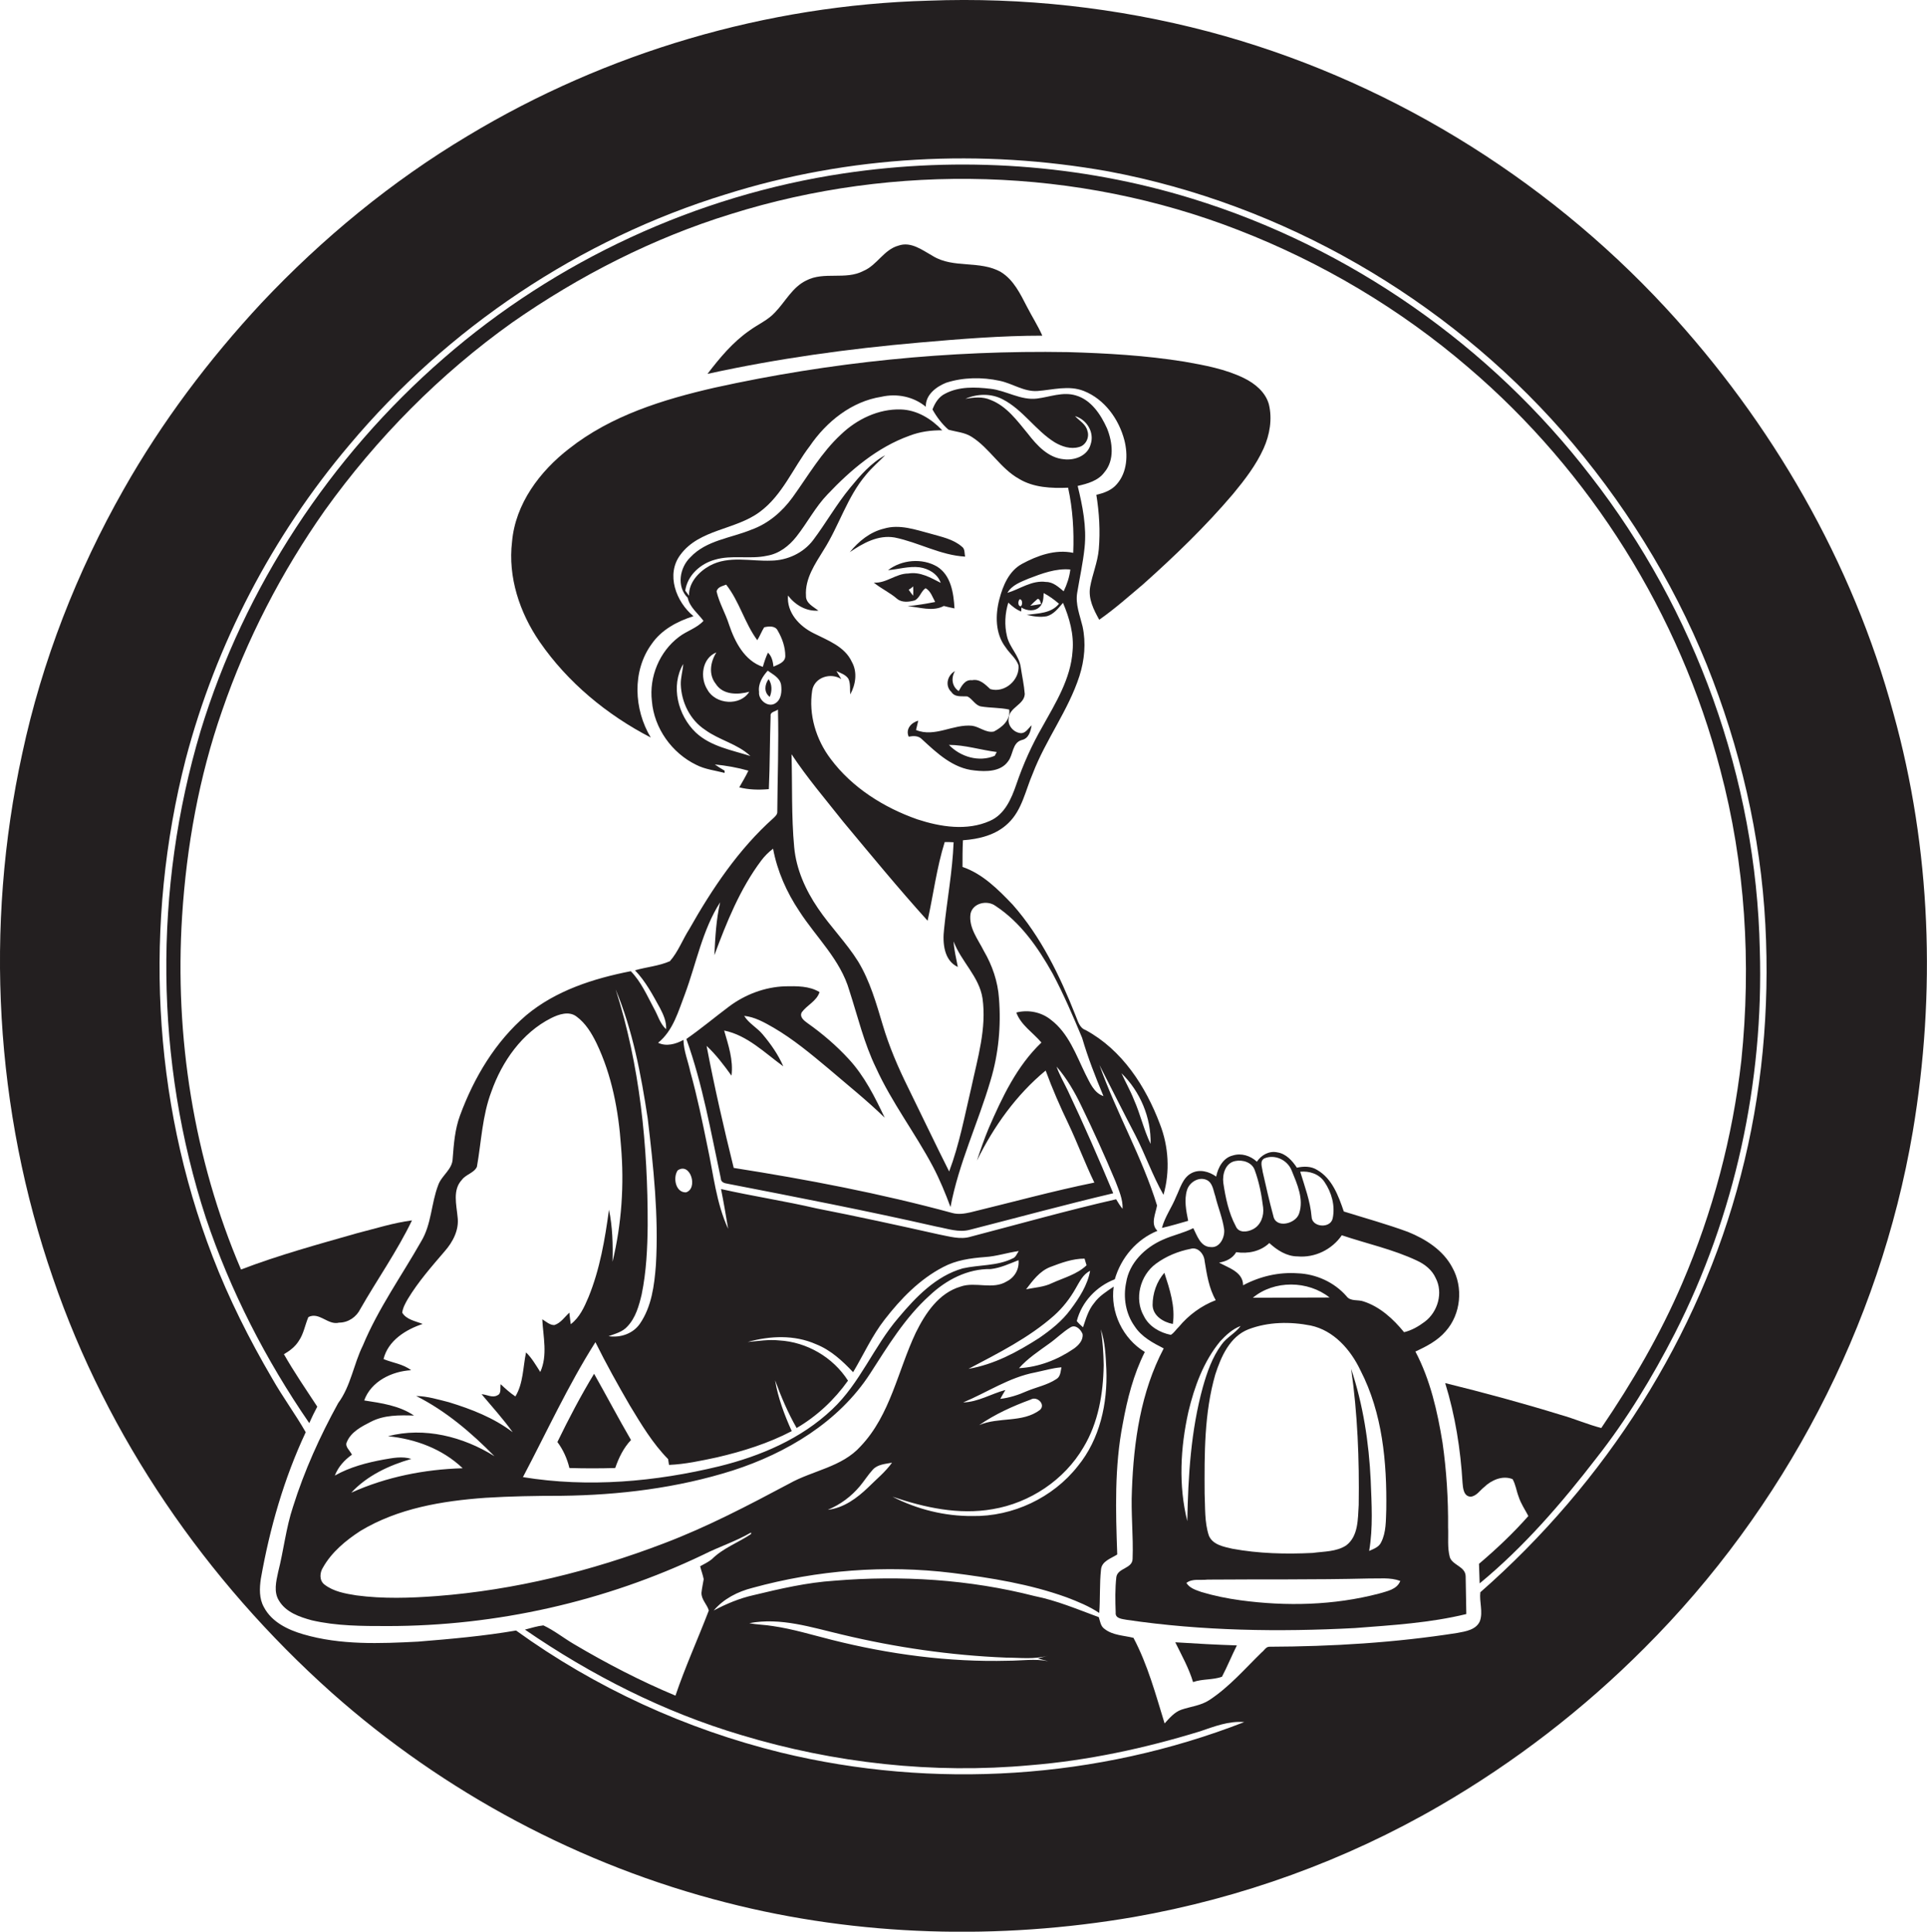 <?xml version="1.0" encoding="utf-8"?>
<!-- Generator: Adobe Illustrator 19.2.0, SVG Export Plug-In . SVG Version: 6.00 Build 0)  -->
<svg version="1.1" id="Layer_1" xmlns="http://www.w3.org/2000/svg" xmlns:xlink="http://www.w3.org/1999/xlink" x="0px" y="0px"
	 viewBox="0 0 866.7 869" enable-background="new 0 0 866.7 869" xml:space="preserve">
<g>
	<path fill="#231F20" d="M851.6,320.9c-18.4-68.1-54.7-130.8-102.5-182.5C694,78.9,622,35,543.5,14.2c-41-10.8-83.6-15.5-125.9-13.9
		c-72.8,2-144.8,23.2-207.2,60.8c-34.3,20.5-65.4,46.1-92.8,75.2c-23.7,25.5-44.8,53.5-62,83.9c-21,37-36.7,77.2-45.6,118.8
		C-7,416.9-2.3,499.5,23.8,574.9C48.3,646.6,92.7,711,149.1,761.4c50.6,45,112,77.8,177.6,94.5c59.7,15.3,122.6,16.9,183.2,6.5
		c48.4-8.5,95.2-25.4,137.7-50.1c33.6-19.5,64.6-43.4,92-70.9c62.7-62.6,105.8-144.8,120.7-232.3C870.8,446.7,868.6,382,851.6,320.9
		z M782.9,529c-18.7,72.5-61,138.1-117.1,187.3c-0.5,4.3,1.3,8.8-0.2,13c-1.7,3.9-6.4,4.6-10.2,5.3c-28,4.4-56.3,6.1-84.6,6.2
		c-1.5,0.1-2.2,1.7-3.3,2.5c-7.6,7.4-14.6,15.6-23.6,21.5c-3.8,2.5-8.4,2.9-12.5,4.3c-3.2,1.1-5.4,3.8-7.6,6.2
		c-4-13-7.6-26.4-14-38.5c-4.4-1.1-9.3-1.1-13-4c-1.8-1.2-2-3.5-2.6-5.3c-9.5-3.5-18.9-7.5-28.9-9.5c-29.3-7.5-59.9-9.4-90-6.9
		c-12.3,0.8-24.4,3.6-36.4,6.5c-6.3,1.4-12.2,3.9-17.9,6.9c4.5-5.3,10.8-8.5,17.5-10.2c29.1-8,59.8-10.4,89.8-6.7
		c17.4,2.2,34.9,5,51.5,11c5,1.9,10.1,4,14.6,7c0.5-6.5,0.1-13,0.8-19.5c0.3-3.8,4.5-5,7.3-6.8c-0.7-19.6-1.3-39.5,2.5-58.9
		c2-11,4.8-22.1,9.9-32.2c-9.9-6-15.6-17.9-14-29.4c-3.2,2.2-6.5,4.2-8.8,7.4c-2.6,3.1-3.7,7.1-5,10.9c-1-0.9-2-1.8-2.8-2.8
		c2.2-8.6,8.8-15.6,17.1-18.8c2.8-9.7,9.8-18,19.2-21.8c-3.3-3-0.8-7.8-0.2-11.4c-6.7-21.8-18.3-41.7-25.9-63.2
		c5.4,10.5,10.7,21.2,16.2,31.7c4.5,8.8,7.7,18.1,12.6,26.7c3-10.5,2.3-21.8-1.6-31.8c-6.4-17-17-33.4-33.4-42.3
		c-2.9-1-3.5-4.2-4.6-6.7c-7-17.7-15.5-35.3-28.2-49.7c-6.5-6.8-13.5-13.9-22.6-17c0-4,0-8,0.2-12c7.3-0.5,15-2.4,20.4-7.7
		c6.2-5.9,7.7-14.7,11-22.3c5.8-15.2,16-28.4,21-43.9c2.3-7.2,3-14.9,1.4-22.3c-1.2-5-3.3-10-2.4-15.2c1.1-6.7,2.6-13.4,3.3-20.2
		c1-9.4-0.9-18.8-3.1-27.8c4.4-1,9.2-2.3,12-6.1c4.7-5.5,3.7-13.6,1.2-19.8c-2.8-6.2-7.1-12.8-14-14.8c-5.9-1.8-11.7,0.7-17.5,1.4
		c-7.3,0.9-13.8-3.6-20.9-4.4c-6.8-0.8-14.2-1.1-20.4,2.2c-2.9,1.4-4.6,4.2-5.7,7.1c1.9,3.4,4.3,6.6,7.2,9.1c3.5,1,7.3,1.2,10.4,3.2
		c8.1,5.1,12.9,14.2,21.3,18.9c6.6,4,14.6,4.3,22.1,4c2.1,9.6,2.7,19.5,2.3,29.3c-8-1.7-16.1,1.2-23.1,5c-5.8,3.2-8.5,9.7-10.1,15.8
		c-1.9,7.2-1.9,15.6,2.8,21.7c1.8,2.8,4.7,4.9,5.8,8.1c0.6,6.6-6.2,12.6-12.7,10.7c-2.3-2.1-4.7-4.7-8.2-4c-3.2-0.4-4.7,2.6-6,4.9
		c-3.1-2.1-3.5-5.9-1.7-9c-3.4,1.9-4.6,6.6-1.6,9.4c1.6,2.5,4.7,1.8,7.2,2c2.3,1.1,3.5,4,6.1,4.5c4.2,0.7,8.5,0.5,12.7,1.4
		c0.7,4.7-3.2,8-6.9,9.9c-3.5,0.7-6.4-2.1-9.7-2.6c-8.5-0.9-16.9,5.4-25.3,1.9c0.3-1.4,0.7-2.8,1-4.2c-3.2,0.9-5.8,3.8-4.3,7.2
		c2.1-0.4,4.4-0.5,6,1.2c6.7,6.2,14,13.1,23.6,14c5.2,0.6,11.8,0.6,15.1-4.1c2.4-3,1.8-8.4,6.2-9.6c3.1-0.7,3.9-3.8,4.4-6.6
		c-1.5,1.3-2.7,3.7-5,3.5c-3.2-0.3-6-3.6-5.3-6.8c0.3-4.8,7-6,7.2-10.8c-0.3-4-1.2-8-1.8-12c-0.7-5.3-5.1-9-6.2-14
		c-1.2-5-0.9-10.2,0.6-15.1c1.7,1.6,3.5,3.1,5.8,4l0.1-1.8c2.5,1.6,6.3,1.9,8.4-0.5c1.5-1.6,1.5-3.9,1.6-6c2.5,1.3,4.8,3,6.9,4.8
		c-3.5,4.4-9.4,4.3-14.5,5c3,0.7,6.1,1.2,9.1,0.6c3.1-0.9,5.1-3.6,7.2-6c2.9,6.8,5,14.2,4.3,21.7c-0.8,12.4-7.6,23.3-13.5,33.9
		c-4.8,8.3-8.7,17-11.8,26.1c-2.2,6.4-5.2,13.5-11.9,16.4c-10.3,4.6-22.2,2.7-32.6-0.7c-15.1-5.3-29.4-14.3-39-27.2
		c-6.6-8.7-10-20-8.3-30.8c1-5.9,8.3-8.2,13.1-5.1c-0.7-1.2-1.5-2.4-2.2-3.6c1.9,0.9,4.2,1.6,5.4,3.5c1,2.2,0.6,4.7,0.8,7
		c2.5-4.5,3.3-10.1,0.7-14.7c-3.2-6.9-10.8-9.6-17.1-12.8c-6.5-3.2-12.2-9.3-11.6-17c3.3,4.3,8.2,7.2,13.7,6.8
		c-2.3-1.8-5.7-3.3-5.6-6.7c-0.5-7.7,4.1-14.3,7.9-20.5c7-11,10.6-23.9,19.1-33.9c2.6-3.2,5.8-5.9,8.6-8.8
		c-6.4,3.5-11.2,9.1-15.8,14.7c-6.1,7.4-10.8,15.8-16.6,23.5c-4.4,5.8-11.6,9.1-18.8,9.2c-9.2,0.4-19.1-2.4-27.7,2.3
		c-4.9,2.7-9.5,7.6-9.3,13.5c-0.6-0.8-1.1-1.5-1.7-2.3c1-6.9,6.8-12.1,13.3-13.9c7.7-2.3,15.8-0.1,23.5-1.8
		c5.4-0.9,9.9-4.4,13.2-8.6c4.9-6.2,8.5-13.3,14-19c10.4-11,22.4-21.2,36.9-26.4c4.7-1.8,9.7-2.5,14.7-2.4
		c-4.9-5.2-11.4-9.2-18.7-9.4c-10-0.3-19.7,4.4-26.8,11.2c-8.8,8.1-14.8,18.6-21.8,28.3c-4.7,6.5-11,11.9-18.6,14.6
		c-9.2,3.8-20.2,4.7-27.4,12.4c-4.8,4.6-6.3,13.2-1.2,18.2c0.9,4.3,4.6,7,7.1,10.4c-3,3.3-7.5,4.5-11,7.2
		c-8.8,6.6-13.5,18-12.2,28.9c1,12.2,9,23.4,20,28.7c3.9,2,8.4,2.5,12.7,3.6c0-0.3,0-0.8,0-1c-1.5-0.9-3-1.8-4.4-2.8
		c5.1,0.5,10.2,1.4,15.1,2.8c-1.2,2.6-2.7,5-4.1,7.5c4.3,1.1,8.8,1.2,13.3,0.8c0.5-10.9,0.4-21.9,0.8-32.9c-0.3-1.9,2.2-2,3.3-2.9
		c0.4,15.3-0.2,30.6-0.3,45.9c0.1,1.3-0.9,2.1-1.7,2.9c-15.7,14-27.6,31.8-37.9,50c-3,4.7-5,10.2-8.7,14.4c-5,2.2-10.5,2.6-15.7,4.1
		c4.8,5,8,11.1,11.3,17.1c1.5,2.9,2.9,6,2.7,9.4c-2.8-2.5-3.7-6.3-5.5-9.4c-3.1-5.8-5.8-12-10.4-16.7c-16.8,3.3-33.7,8.7-47,19.8
		c-13.9,11.9-23.5,28-29.8,45.1c-2.3,6.2-2.8,12.8-3.3,19.4c-0.1,4.9-5,7.6-6.5,11.9c-3.2,8.3-3,17.7-7.7,25.4
		c-8.8,15.5-19.3,30.2-26.2,46.8c-4.2,8.5-5.4,18.2-11.1,25.9c-8.2,14.9-15.2,30.4-20.3,46.6c-3.2,9.6-4.2,19.6-6.7,29.4
		c-0.9,4.2-2.1,9,0.4,12.9c3.1,5.2,9.2,7.3,14.7,8.8c11.2,2.6,22.7,2.6,34.1,2.6c48.9,0,97.9-11,142-32.1c7.1-3.6,14.7-6,21.5-10
		c0,0.2,0,0.5,0,0.7c-5.8,3.9-12.6,6.3-17.6,11.3c-1.6,1.3-3.5,2.2-5.3,3.2c0.5,2,1.2,3.8,1.6,5.8c-0.3,2-0.8,4-1,6.1
		c-0.1,3.1,2.5,5.2,3.3,8c-4.9,12.8-10.6,25.3-15,38.3c-15.8-6.6-31-14.5-45.7-23.2c-4.6-2.7-8.8-6.1-13.7-8.4
		c-2.8,0.3-5.6,1.2-8.3,1.9c29.8,20.5,62.5,37.1,97.2,47.4c42,12.7,86.4,17.6,130.1,13.6c25.9-2.1,51.4-7.6,76.2-15.2
		c6.5-2.2,13-4.8,20-4.2c-65.9,25.7-139.7,30.4-208.4,13.7c-42.7-10.5-83.4-29.1-119.1-54.9c-14.5,2.5-29.3,3.8-44,5
		c-17.3,0.9-35,1.6-51.7-3.3c-6.9-2-14.2-5.5-17.7-12.2c-2.2-3.9-2-8.5-1.4-12.7c4-22.7,10.4-45.1,20.2-66
		c-4.7-8.2-10.4-15.9-15.1-24.2c-10.3-17.6-19.5-35.9-26.8-54.9c-27.3-70.8-30.9-150.2-12.1-223.6c13.6-51.8,39-100.5,73.6-141.4
		c44.2-52.7,103.6-92.6,169.4-112.8C382,69.9,441.5,66.9,498.5,77.1C577,91.8,649.9,134,702.6,193.9c27.2,31.1,49.5,66.7,65,105
		c15,37.3,24.3,76.9,26.4,117.1C796,454,792.5,492.2,782.9,529z M471.4,747.3c-5.9-1.2-12-0.2-18-0.2c-26.7,0.7-53.5-2.9-79.3-9.4
		c-8.8-2.2-17.5-4.9-26.5-6.2c-3.5-0.6-7.1-0.6-10.6-1.3c14-2.7,28,1.9,41.6,5.1c24.2,5.8,49,9.4,73.9,10.4c6.3,0,12.7,0.9,18.9-0.9
		l-4.6,1.3L471.4,747.3z M156,648.7c1.9-4.6,6.7-7,10.8-9.1c6-3.1,12.8-3,19.4-2.8c-6.6-4.5-14.7-5.6-22.4-6.8
		c3.1-8.6,12.4-13.1,21.1-13.6c-3.6-2.8-8.3-3.3-12.4-5c2-8.3,10-13.3,17.6-15.8c-3.2-1.3-7.3-1.9-9.2-5.1c0.3-2.2,1.4-4.2,2.5-6.1
		c4.7-7.8,10.7-14.6,16.6-21.5c3.7-4.2,6.6-9.7,5.8-15.5c-0.5-5.5-2.3-12.1,1.9-16.6c1.8-2.5,5.5-3.1,6.8-5.9
		c2-11.3,2.4-23,6.5-33.8c4.8-13.6,13.8-26.5,26.9-33.1c3.4-1.7,8-3.3,11.4-0.7c4.1,3,6.8,7.5,9,12c6.9,14.4,9.9,30.4,11,46.2
		c1.5,17.4,0.3,35.1-3.8,52.1c0.2-7.8,0-15.7-1.6-23.4c-1.8,13.3-4.1,26.8-9.2,39.3c-1.9,4.5-4,9.2-8,12.2c-0.2-1.8-0.5-3.5-0.6-5.2
		c-2.2,2-3.9,4.7-6.8,5.6c-2.1,0-3.7-1.6-5.4-2.6c0.4,7.9,2.5,16.2-0.9,23.7c-2-3.1-3.8-6.3-6.4-8.8c-1.4,6.6-1.2,13.9-4.8,19.8
		c-2.4-1.6-4.5-3.5-6.6-5.5c-0.4,1.6,0.5,4.2-1.5,5c-2.2,1.3-4.8-0.4-7.1-0.5c4.7,5.6,9.7,11.1,14,17.1
		c-8.5-6.5-18.6-10.4-28.7-13.5c-4.8-1.2-9.6-2.7-14.7-2.8c13.3,6.7,24.8,16.5,35.2,27.1c-14-8.8-31.6-13.3-47.9-9
		c12.3,1.2,24.5,5.7,33.6,14.4c-17.2,0.5-34.4,3.9-50.1,11c7.1-7.7,17-12.3,27-15.2c-4.1-1.3-8.4-0.4-12.5,0.3
		c-7.6,1.4-15.2,3.4-21.9,7.2c1.5-3.9,4.3-7,7.7-9.4C157.2,652.3,155,650.7,156,648.7z M342.4,387.1c1.5-2,3.3-3.8,5.3-5.3
		c1.9,10.1,6.1,19.6,11.8,28.1c7.6,11.8,18.5,21.8,22.5,35.7c3.8,11.7,6.6,23.7,12,34.8c7.1,15.6,17.6,29.3,25.6,44.4
		c3.1,5.9,5.6,12,7.9,18.2c3.7-19.7,12.4-37.8,18-56.9c3.6-11.9,4.8-24.6,3.8-37c-0.5-7.5-3-14.8-6.8-21.3c-2.6-5.2-6.9-10.5-6-16.7
		c1-4.9,7.5-6.3,11.2-3.6c11.3,7.4,19.2,18.8,25.7,30.4c5,9.4,9.2,19.2,13.3,29c2.6,8.9,6,17.6,9.6,26.2c-4.4-1.5-6.1-6.1-8.1-9.9
		c-4.2-8.6-7.6-18.4-15.5-24.4c-4.3-3.5-10.2-4.7-15.6-3.3c2.1,5.7,7.5,9,11.3,13.5c-11.1,10.6-17.7,24.7-23.7,38.5
		c-2,4.8-3.7,9.7-5.3,14.6c7.5-15.3,17.7-29.6,30.9-40.5c3,8.2,6.5,16.2,10.3,24.1c4.1,8.7,7.4,17.6,11.6,26.3
		c-18.7,3.8-37.2,8.9-55.8,13.4c-2.6,0.6-5.4,1-8,0.3c-32.3-8.8-65.3-15.1-98.4-20.3c-4.5-18.2-8.7-36.5-12.2-54.9
		c4.3,4,7.8,8.7,11.2,13.4c0.9-7-1.4-13.7-3.3-20.3c10.4,2.1,18.3,10.1,26.6,16.1c-2.3-5.3-5.6-10-9.3-14.4c-2.5-3-6.2-4.9-8.3-8.3
		c4.8,0.5,9,2.9,13.2,5.3c8.9,5.2,16.8,11.8,24.7,18.4c8.5,7.3,17.3,14.3,25.3,22.1c-4.4-9.3-9.1-18.7-16.1-26.3
		c-5.6-6.1-11.9-11.5-18.7-16.3c-1.5-1.1-3.6-2.7-2.5-4.8c2.4-3.3,6.7-5,8-9.1c-4.6-2.8-10.2-2.7-15.5-2.6c-9.1,0.3-18,3.7-25.2,9.1
		c-6.4,4.8-12.6,10-19.2,14.6c7.3,20.3,11,41.7,15.5,62.7c0,1.7,1.6,2.2,3,2.4c31.4,6.1,62.8,12.2,94,19.3c5,0.9,10,2.8,15.1,1.4
		c21.5-5.5,42.8-11.3,64.4-16.4c-6.5-15.5-13.2-30.9-20.4-46.1c-1.7-3.6-3.8-7.1-5.1-10.9c4.6,5.3,8.2,11.5,11.2,17.8
		c5.4,11.1,10.5,22.4,15.3,33.8c1.5,4,3.4,8.1,3.2,12.4c-1.1-1.3-2-2.8-2.9-4.3c-21.9,5-43.5,11.1-65.3,16.8
		c-4.8,1.5-9.7-0.1-14.5-1c-18.3-4.1-36.6-8.1-55-11.7c-14.2-3.3-28.7-5.5-42.9-8.7c1.2,6,2.2,11.9,3.2,17.9
		c-5.4-11.7-6.6-24.6-9.3-37c-2.3-11.3-4.6-22.5-7.7-33.6c-1-4.8-3-9.4-3.1-14.4c-3.4,1.9-7.7,3.1-11.4,1.3
		c6.8-5.5,9.1-14.2,12.1-22c5.1-13.8,7.8-28.7,15.8-41.2c-1.8,7.8-2.2,15.8-2.6,23.8C326.8,414.9,332.8,399.9,342.4,387.1z
		 M345.3,301.7c2.3,1.7,5.4,3.1,6,6.3c0.4,2.9,0.2,6.7-2.6,8.4c-3.3,2.1-7.7-1.6-7.3-5.1C340.9,307.5,343,304.3,345.3,301.7z
		 M317.1,328.3c6.4,4.7,14.6,6.3,20.4,11.8c-8.5-2.7-17.9-4.3-24.6-10.6c-8-7.7-11.4-20.9-5.6-30.8c-0.2,3.1-1.2,6.1-1.1,9.3
		C306.5,316,310.4,323.9,317.1,328.3z M321.9,307.6c3.2,5.1,10,5,15.1,3.6c-4.1,6.6-15.2,5.7-18.8-0.9c-3.5-5.4-2.5-14.2,4-16.8
		C319.5,297.8,318.6,303.4,321.9,307.6z M327.9,281c-1.6-5.1-4.4-9.7-5.6-14.9c0.4-2.1,2.7-2.4,4.3-3.1c6,7.6,8.3,17.3,14,25
		c1.2-1.9,1.9-3.9,3.1-5.8c2-0.5,5-0.8,6.1,1.5c2,3.4,3.4,7.4,3.4,11.4c0,2.9-3.2,3.8-5.3,4.8c-0.3-2.3-0.7-4.6-2.5-6.3
		c-1,2.1-1.7,4.3-2.3,6.4C334.8,297.2,330.5,288.7,327.9,281z M430.8,435c-0.7-3.8-1.7-7.6-1.9-11.5c3.4,9.1,11.5,15.8,13,25.6
		c1.9,13.5-2.2,26.9-5,40c-3,12.7-5.4,25.7-10,37.9c-6.3-12.5-12.3-25.2-18.5-37.8c-4.5-9.1-8.5-18.4-11.4-28.2
		c-2.9-9.7-5.7-19.6-11-28.4c-5.3-8.5-12.5-15.7-18.1-24c-5.6-8.2-9.8-17.6-10.7-27.5c-1.3-13.9-0.8-27.9-1.2-41.8
		c7,10.6,15.3,20.3,23.2,30.3c12.5,15,24.9,30.1,38,44.6c2.6-11.8,4.1-23.9,7.7-35.4c1,0,3,0,4,0.1c-0.5,13.2-3,26.1-4.3,39.2
		C423.9,424.1,424.5,432.1,430.8,435z M495.1,598c2,5.8,2.2,11.9,2.5,18c0.6,15.3-2.9,31.4-12.8,43.5
		c-11.2,14.3-29.3,22.8-47.4,22.5c-12.5,0.1-24.9-3-36-8.7c14.4,4.9,29.9,8.3,45.1,5.6c16.7-2.8,32.2-13.1,40.8-27.8
		c6.7-11.1,8.9-24.2,9.1-37C496.3,608.7,496,603.3,495.1,598z M461.9,625.8c-3.8,1.7-7.8,3-12,3.5c0.7-1.3,1.5-2.7,2.3-4
		c-6.4,1.7-12.2,5.4-19,5.6c10.8-4.5,20.7-11.3,32.4-13.5c3.9-0.8,7.8-2,11.8-2.3c-0.4,1.9-0.4,4.2-2.3,5.3
		C471,623.1,466.2,624,461.9,625.8z M467.7,634.3c-7.9,5.9-18.5,3-27.3,6.8c7.1-4.9,15-8.5,23.2-11.5
		C466.4,627.9,470.5,631.8,467.7,634.3z M483,606.7c-7.3,5-15.8,8.3-24.7,8.8c3.9-4.4,8.8-7.6,13.5-11c3.3-2.3,6.2-5.3,9.7-7.4
		c2.3-1.4,4.6,1,5.4,3C487.3,602.9,485.1,605.2,483,606.7z M481.5,589.1c-3.8,5.2-8.9,9.2-14.1,12.8c-9.8,6.3-20.2,11.9-31.8,13.9
		c13.4-7.1,27.1-13.9,38.5-24c3.9-3.5,7.1-7.6,9.7-12.2c1.7-2.9,3.3-6.4,6.5-7.9C489.1,578.2,485.4,583.9,481.5,589.1z M461.5,580
		c3-3.9,6-8.1,10.8-10c5-1.9,10.1-3.8,15.5-3.8c0.2,0.8,0.7,2.3,0.9,3c-4.3,4.1-10.2,5.6-15.5,8C469.6,579,465.4,579.2,461.5,580z
		 M308.5,536.4c-4.7,0.1-5.9-6.7-3.7-9.9C310.6,522.6,314.1,534.8,308.5,536.4z M300.5,656.4c0.1,0.6,0.3,1.9,0.4,2.6
		c7.3-0.3,14.5-1.9,21.6-3.4c11.6-2.7,23.1-6.3,33.6-11.8c-3.3-7.3-6.2-15-7.5-22.9c2.7,7.4,5.8,14.7,9.7,21.5
		c9.1-5.3,17-12.7,23.1-21.3c-6.7-10.5-18.5-17.4-31-18.1c-4.7-0.5-9.4,0.3-14.1,0.7c10-2.8,21-3.3,30.7,1
		c6.6,2.6,11.9,7.5,16.7,12.6c4.7-7.9,8.5-16.4,14.2-23.7c7.2-9.3,15.7-18.1,26.3-23.6c5.8-3.1,12.3-4,18.8-4.5
		c5.1-0.3,10.1-2,15.2-2.7c-0.8,1.1-1.3,2.8-2.7,3.3c-7,3.5-15,2.8-22.5,4.5c-12,3.4-21.1,12.9-28.9,22.2
		c-11.1,12.9-17.3,29.5-29.8,41.2c-14,13.3-32.2,21-50.7,25.6c-28.8,7-59,9.7-88.4,4.9c10.7-20.3,20.3-41.3,32.6-60.7
		c4.8,9.7,10.1,19.2,15.5,28.5C288.4,640.7,293.5,649.3,300.5,656.4z M295,569.1c-0.7,9.1-1.9,18.7-7.2,26.4
		c-3.1,4.5-8.8,6.4-14.1,5.6c3-1.1,6.3-1.9,8.5-4.4c3.7-3.9,5.2-9.3,6.4-14.4c2.1-10.2,2.6-20.7,2.7-31.1
		c0.1-35.8-3.5-71.9-14.4-106.1c7.7,18.5,11.4,38.2,14.4,57.9C293.9,524.9,296.3,547,295,569.1z M162.1,688.7
		c16.9-10.2,36.8-13.5,56.2-14.9c11.3-0.7,22.7-0.9,34.1-0.9c26.1-0.3,52.3-3.5,77.2-11.4c24.2-7.8,47.6-21.8,61.7-43.5
		c8-12.4,15.7-25.2,26.8-35.2c7.4-7,17.1-12.1,27.5-11.9c4.4-0.5,8.4-2.4,12.5-4c0.4,4-1.7,7.7-5.2,9.5c-6.4,4-14.2,0-20.9,2.4
		c-9.8,2.9-15.8,12-20.1,20.7c-8.1,17.1-11.4,37-24.8,51.1c-8.4,9.4-21.6,10.9-32.1,16.8c-18.4,9.8-36.9,19.5-56.4,26.9
		c-32.7,12.5-67.1,21-102.1,23.7c-12,0.9-24.2,1.3-36.2-0.3c-5-0.8-10.3-1.7-14.4-4.9c-2.4-1.9-2.1-5.4-0.6-7.7
		C149.2,698.2,155.5,693,162.1,688.7z M401.2,658c-3,4.2-7.1,7.5-10.7,11.1c-5,4.8-11,9.3-18.2,10.1c5.6-2.3,10.6-6,14.5-10.7
		c2-2.4,3.6-5,5.7-7.3C394.7,658.7,398.2,658.6,401.2,658z M504.4,482.8c8.4,8.2,13.4,20,13.1,31.8c-3.1-6.4-4.6-13.4-7.5-19.9
		C508.4,490.6,506.2,486.8,504.4,482.8z M489.1,193.9c-0.7-3.1-3.6-4.6-5.6-6.7c5.3,1.5,8.9,7.4,7,12.8c-1.4,5.1-7.2,7.2-12,6.6
		c-7-0.6-12.1-6.2-16.2-11.5c-4.8-5.8-9.5-12.4-16.8-15.2c-3.6-1.6-7.5-1.1-11.3-0.5c5.3-2.3,11.5-2.5,16.7,0.2
		c9.2,4.7,14.8,14,23.5,19.4c3.2,1.9,7.2,3.2,10.9,2.1C488.3,200.4,490.1,196.8,489.1,193.9z M453.1,266.7c2-3.5,6-4.9,9.5-6.4
		c6-2.3,12.3-4.7,18.8-4.1c-0.4,3.4-1.5,6.7-3,9.8c-2.3-1.9-4.7-4.2-7.9-4.2C464.1,260.9,458.8,265,453.1,266.7z M468.3,271.7
		c-1.6,0.3-3.3,0.6-4.9,0.8c1.1-1.1,2.1-2.1,3.3-3.1C467.9,269.5,467.8,270.9,468.3,271.7z M459.2,272.7c-1.5,0.2-1.4-2.4-0.6-3.1
		C459.9,269.5,460,272,459.2,272.7z M448.3,338.3c-0.2,0.4-0.7,1.3-0.9,1.7c-7.1,3-15.4,0.5-20.6-4.9
		C434,335.1,441.1,337.4,448.3,338.3z"/>
	<path fill="#231F20" d="M715.4,214.1C670.4,155.5,607,111.2,536.3,89.4C485.8,73.8,431.7,70.2,379.5,78
		c-66.3,9.9-129.5,39.2-180,83.2c-51,44.3-89.6,103-109.3,167.7c-21.2,71-20.6,148.5,2.4,219c11,32.8,26.9,63.8,46.5,92.3
		c1.1-2.5,2.3-5,3.6-7.4c-5.1-7.8-10.4-15.5-15-23.6c2.6-1.5,5.1-3.4,6.7-6c2.2-3.2,2.8-7.2,4.3-10.7c4.9-2.5,8.8,3.8,13.8,2.5
		c4.1,0,7.8-2.5,9.6-6.2c7.6-13.3,16.5-25.9,23.2-39.8c-8.4,1.1-16.5,3.7-24.8,5.8c-17.5,5-35.1,9.8-52.1,16.3
		c-21.3-49.8-29.9-104.9-26.5-158.9c2-31.4,7.6-62.7,18-92.5c11-32,26.7-62.4,46.2-90.1c23.3-32.5,51.8-61.4,84.4-84.6
		c30.1-21,63.2-37.9,98.2-48.7c74-23.2,155.9-21,228.3,7.2c37.6,14.6,72.8,35.5,103.4,61.8c55,46.9,95.1,111,113.3,180.9
		c11.3,42.5,14,87.1,9.5,130.8c-3.9,34.5-12.9,68.4-26.6,100.3c-9.8,22.9-22.4,44.5-36.4,65.1c-6.2-1.6-12.1-4.2-18.2-5.9
		c-17.2-5.3-34.5-10-52-14.3c4.5,14.6,6.9,29.7,7.8,44.9c0.2,2.4,0.5,6.1,3.7,6.2c2.6-0.3,4.1-2.8,6-4.3c3.3-3.2,8.3-5.4,12.8-3.6
		c1.4,2.4,1.7,5.2,2.7,7.8c1,3.2,2.9,5.9,4.4,8.8c-6.8,7.7-14.3,14.8-22.2,21.5c0.1,2.9,0.2,5.8,0.3,8.8
		c19.9-16.4,36.9-36.1,52.6-56.5c13.6-17.3,25.1-36.3,35.1-55.8c27.1-53.1,40.1-113.2,38.3-172.7
		C789.9,350.3,762.5,274.6,715.4,214.1z"/>
	<path fill="#231F20" d="M468.8,151c-2-4.5-4.7-8.7-6.9-13c-3-5.8-6-12.1-11.7-15.6c-9.4-5.4-21.3-1.5-30.6-7.2
		c-4.7-2.6-9.8-6.7-15.5-4.7c-6.6,1.8-9.6,8.8-15.8,11.4c-8,4.2-17.7,0.1-25.7,4.3c-6.2,3-9.3,9.4-13.9,14.2
		c-3.2,3.6-7.8,5.5-11.6,8.3c-7.5,5.2-13.4,12.3-18.9,19.5c31.4-6.9,63.3-11.3,95.4-14.1C431.9,152.5,450.3,151,468.8,151z"/>
	<path fill="#231F20" d="M554.6,222.2c5.2-6.3,10.3-12.9,13.7-20.4c2.8-6.2,4-13.3,2.4-19.9c-1.5-5.5-6.3-9.4-11.2-11.8
		c-8.4-4.1-17.7-5.8-26.8-7.4c-17.3-2.8-34.9-3.8-52.4-4.3c-53.4-0.9-106.8,4.5-158.9,16c-23.1,5.3-46.5,12.5-65.4,27.4
		c-13.2,10.2-24.2,24.8-25.7,41.9c-1.9,15.9,3.4,31.9,12.4,45c12.6,18.3,30.3,32.9,50,43.1c-7.6-12.6-8.5-29.9,0.4-42.1
		c4.4-6.4,11.5-10.2,18.8-12.5c-7.8-6.4-12.5-18.8-5.9-27.6c8.5-11.6,24.7-11.1,35.7-19.3c10.2-7.5,15-19.8,22.5-29.6
		c7.5-11,18.8-20.1,32.2-22.2c7-1.6,14.5-0.1,20,4.5c-0.2-5.3,4.6-9,9.1-10.8c7.7-2.5,16.2-2.6,24.1-0.9c5.8,1.2,10.9,5,17,4.6
		c6.9-0.5,14.1-2.7,20.9,0c9.3,3.7,15.7,12.6,18.2,22.1c1.7,6.6,1.3,14.4-3.3,19.7c-2.3,2.8-5.8,4.1-9.3,4.9
		c1.3,8.1,1.8,16.3,1.1,24.5c-0.5,5.8-2.9,11.3-3.9,17c-0.9,5.3,1.6,10.2,4.1,14.7c7-4.9,13.4-10.6,19.9-16.1
		C528.4,250.1,542.2,236.8,554.6,222.2z"/>
	<path fill="#231F20" d="M397.6,237.8c-6.3,1.5-11.4,5.7-15.4,10.6c5.9-4,12.7-7.9,20.2-6.6c10.8,2.2,20.6,8,31.7,8.6
		c-0.4-1.5,0-3.5-1.5-4.5c-3.9-3.4-9.2-4.4-14-5.8C411.8,238.3,404.6,235.7,397.6,237.8z"/>
	<path fill="#231F20" d="M421.5,254.9c-6.8-4-16-3.1-22.1,1.6c4.7-0.4,9.4-1.9,14.2-1.3c4,0.6,8.1,2.9,9.5,7
		c-4.5-2.3-9.2-5.1-14.6-4.2c-5.6,0-9.9,4.5-15.5,4.1c3.3,2.7,7.3,4.5,10.5,7.3c2.2,1.8,5.4,1.4,7.9,0.7c2.3-1.1,2.8-4.1,4.9-5.5
		c2.3,1.3,3.1,4,4.3,6.2c-4.1,0.8-8.3,1.5-12.4,1.9c5.4,0.4,11.2,2.6,16.3-0.1c1.6,0.4,3.2,0.8,4.8,1.1
		C428.9,266.7,427.7,258.8,421.5,254.9z M410.7,268c-0.7-0.9-1.4-1.8-2-2.7c0.7-0.4,1.4-0.9,2-1.5
		C410.8,265.2,410.8,266.6,410.7,268z"/>
	<path fill="#231F20" d="M346.2,313.5c1.1-2.6,1.1-5.6-0.5-8C343.9,307.9,343.5,311.5,346.2,313.5z"/>
	<path fill="#231F20" d="M652.1,700.6c-1.2-4.4-0.6-9-0.8-13.5c0.1-12.7-0.7-25.5-2.5-38.1c-2.3-14.1-5.5-28.3-12.2-41
		c5-2.3,10-4.9,13.6-9.1c6.9-7.7,8-19.8,3-28.7c-4.1-7.8-12-12.8-19.9-16c-9.5-3.5-19.3-6.2-28.9-9.2c-2.4-7-5.2-14.8-12-18.7
		c-2.7-1.7-6-1.7-9.1-1c-2.1-3.2-4.9-6.3-8.8-6.9c-3.7-0.8-7.2,1.2-9.2,4.2c-2.9-2.7-7-4-10.8-2.8c-4.3,1-6.7,5.4-7.5,9.5
		c-3.2-2.3-7.5-3.5-11.2-1.5c-3.9,2.1-5,6.8-6.8,10.5c-1.9,4.8-5.1,9.1-6.4,14.1c4-0.9,7.9-2.1,11.8-3.2c-0.9-4.5-1.9-9.4-0.5-13.9
		c1.1-3.5,5.4-6.2,9-4.4c2.6,1.4,2.8,4.7,3.7,7.2c1.2,5,3.3,9.9,4,15.1c0.3,3.5-2,8.3-6.1,7.8c-4.6-0.1-6.1-5.2-7.8-8.5
		c-4.4,2.2-9.3,3.2-13.7,5.2c-8,3.5-15.1,10.4-16.5,19.3c-1.4,6.7-0.2,14,3.8,19.6c3.1,4.8,8.2,7.5,13.1,10
		c-10.3,19.5-13.5,41.9-14.3,63.7c-0.5,10.3,0.7,20.7,0.3,31c-0.1,4.4-6.6,4-7.3,8.1c-0.6,5.3-0.5,10.6-0.3,16c-0.3,2.8,3,2.9,5,3.3
		c33.9,5,68.4,5.5,102.6,3.7c16.8-1.3,33.7-2.3,50.1-6.3c-0.1-5.7-0.2-11.3-0.3-17C659.1,704.7,653.4,704.2,652.1,700.6z
		 M595.7,531.7c3.2,4.7,4.9,10.7,3.7,16.4c-1,4.7-9.4,4.1-9.5-0.8c-0.6-7-3.1-13.6-5.1-20.2C588.9,526.7,593.3,528.1,595.7,531.7z
		 M568.7,521.1c4.8-2,10.5,0.8,12.3,5.6c2.4,5.9,5.5,12.7,3.3,19.2c-1.5,4.7-10.5,6.9-11.6,1.1c-1.8-6.6-3.3-13.3-4.8-19.9
		C567.7,525.1,566.4,522.3,568.7,521.1z M550.2,532.1c-0.5-3.9,1-9,5.4-9.8c3.3-0.7,7.5,0.6,8.7,4c2,5.4,3.1,11.1,3.8,16.8
		c0.5,3.8-1,8.1-4.6,9.9c-2.5,1.3-6.4,1.8-7.7-1.4C552.6,545.6,551.2,538.8,550.2,532.1z M526.6,600.5c-5-1-9.8-3.8-12.1-8.4
		c-4.5-7.8-1.7-18.4,5.4-23.6c4.6-3.4,10-5.6,15.6-6.7c3.3-1,6.1,2.4,6.3,5.5c1,6,1.9,12.2,5,17.6c-6.5,2.5-12.2,6.7-16.6,12
		C529,598,528.1,599.6,526.6,600.5z M534.5,635.1c2.7-11.3,6.8-22.6,14.3-31.7c2.6-2.8,5.5-5.5,9.2-6.9c-2.4,3.3-6.3,5.1-8.6,8.4
		c-4.2,5.7-6.5,12.4-8.4,19.1c-5.4,19.6-6.6,40-7,60.3C530,668.2,530.9,651.3,534.5,635.1z M589.5,596.3c10.4,2.2,18,10.9,22.4,20.2
		c9.9,19.2,11.9,41.3,11.6,62.5c-0.2,5,0,10.3-2.3,14.8c-1,2.2-3.4,3-5.4,3.9c1.8-10.5,1.1-21.1,0.7-31.7c-0.8-17-3.4-34-8.8-50.2
		c2.9,20.2,3.7,40.7,3.4,61.2c-0.4,6.3-0.1,14-5.6,18.2c-4.4,2.9-10,2.7-15.1,3.4c-12.1,0.6-24.3,0.3-36.2-1.9
		c-3.9-0.9-8.8-1.8-10.5-5.9c-2-6.1-1.6-12.6-1.9-18.9c-0.1-17.9-0.2-36.2,4.8-53.6c2.6-8,6.5-17,14.9-20.3
		C570.4,594.6,580.3,594.5,589.5,596.3z M563.5,583.8c9.6-8,24.8-7.8,34.5-0.1C586.5,583.7,575,583.8,563.5,583.8z M620.2,716.9
		c-20.3,5.3-41.6,5.8-62.3,3c-5.9-0.8-11.8-2-17.5-3.7c-2.5-0.9-5.3-1.7-6.8-4.1c2.7-2.1,6.3-1.1,9.5-1.5
		c24.1-0.2,48.2,0.1,72.4-0.5c4.8,0.1,9.7-0.6,14.3,1.1C628.3,715.1,623.8,715.8,620.2,716.9z M613.4,585.5c-2.6-1-6,0.1-7.8-2.4
		c-5.5-6.3-13.7-10-22-10.3c-8.5-0.6-17,1.4-24.5,5.4c0-6-6.5-7.8-10.8-10.2c3.1-0.5,6.1-1.9,7.7-4.7c5.3,0.8,10.9-0.3,14.9-4.1
		c3.5,3.2,7.8,6,12.7,6c7.8,0.7,15.5-3.1,19.9-9.5c11.3,3.8,23,6.3,33.8,11.4c3.5,1.6,6.8,4.2,8.4,7.8c3.5,6.6,1,15.3-4.9,19.7
		c-2.8,2.1-5.9,3.9-9.3,4.7C626.6,593.3,620.7,587.9,613.4,585.5z"/>
	<path fill="#231F20" d="M518.4,587.1c0.1,4.8,4.8,7.7,9.1,8.5c1.2-7.8-1.4-15.6-3.8-23C520.2,576.5,518.4,581.9,518.4,587.1z"/>
	<path fill="#231F20" d="M250.7,648.7c2.6,3.5,4.4,7.5,5.4,11.7c6.9,0.2,13.7,0.2,20.6,0c1.6-4.6,3.7-9,7.1-12.6
		c-5.7-9.8-11-19.9-16.6-29.8C261.2,627.9,255.8,638.2,250.7,648.7z"/>
	<path fill="#231F20" d="M536.6,756.7c4.2-1.5,8.9-0.9,13-2.4c2.4-4.6,4.4-9.5,6.7-14.1c-9.2-0.3-18.5-0.8-27.7-1.4
		C531.5,744.7,534.7,750.4,536.6,756.7z"/>
</g>
</svg>
